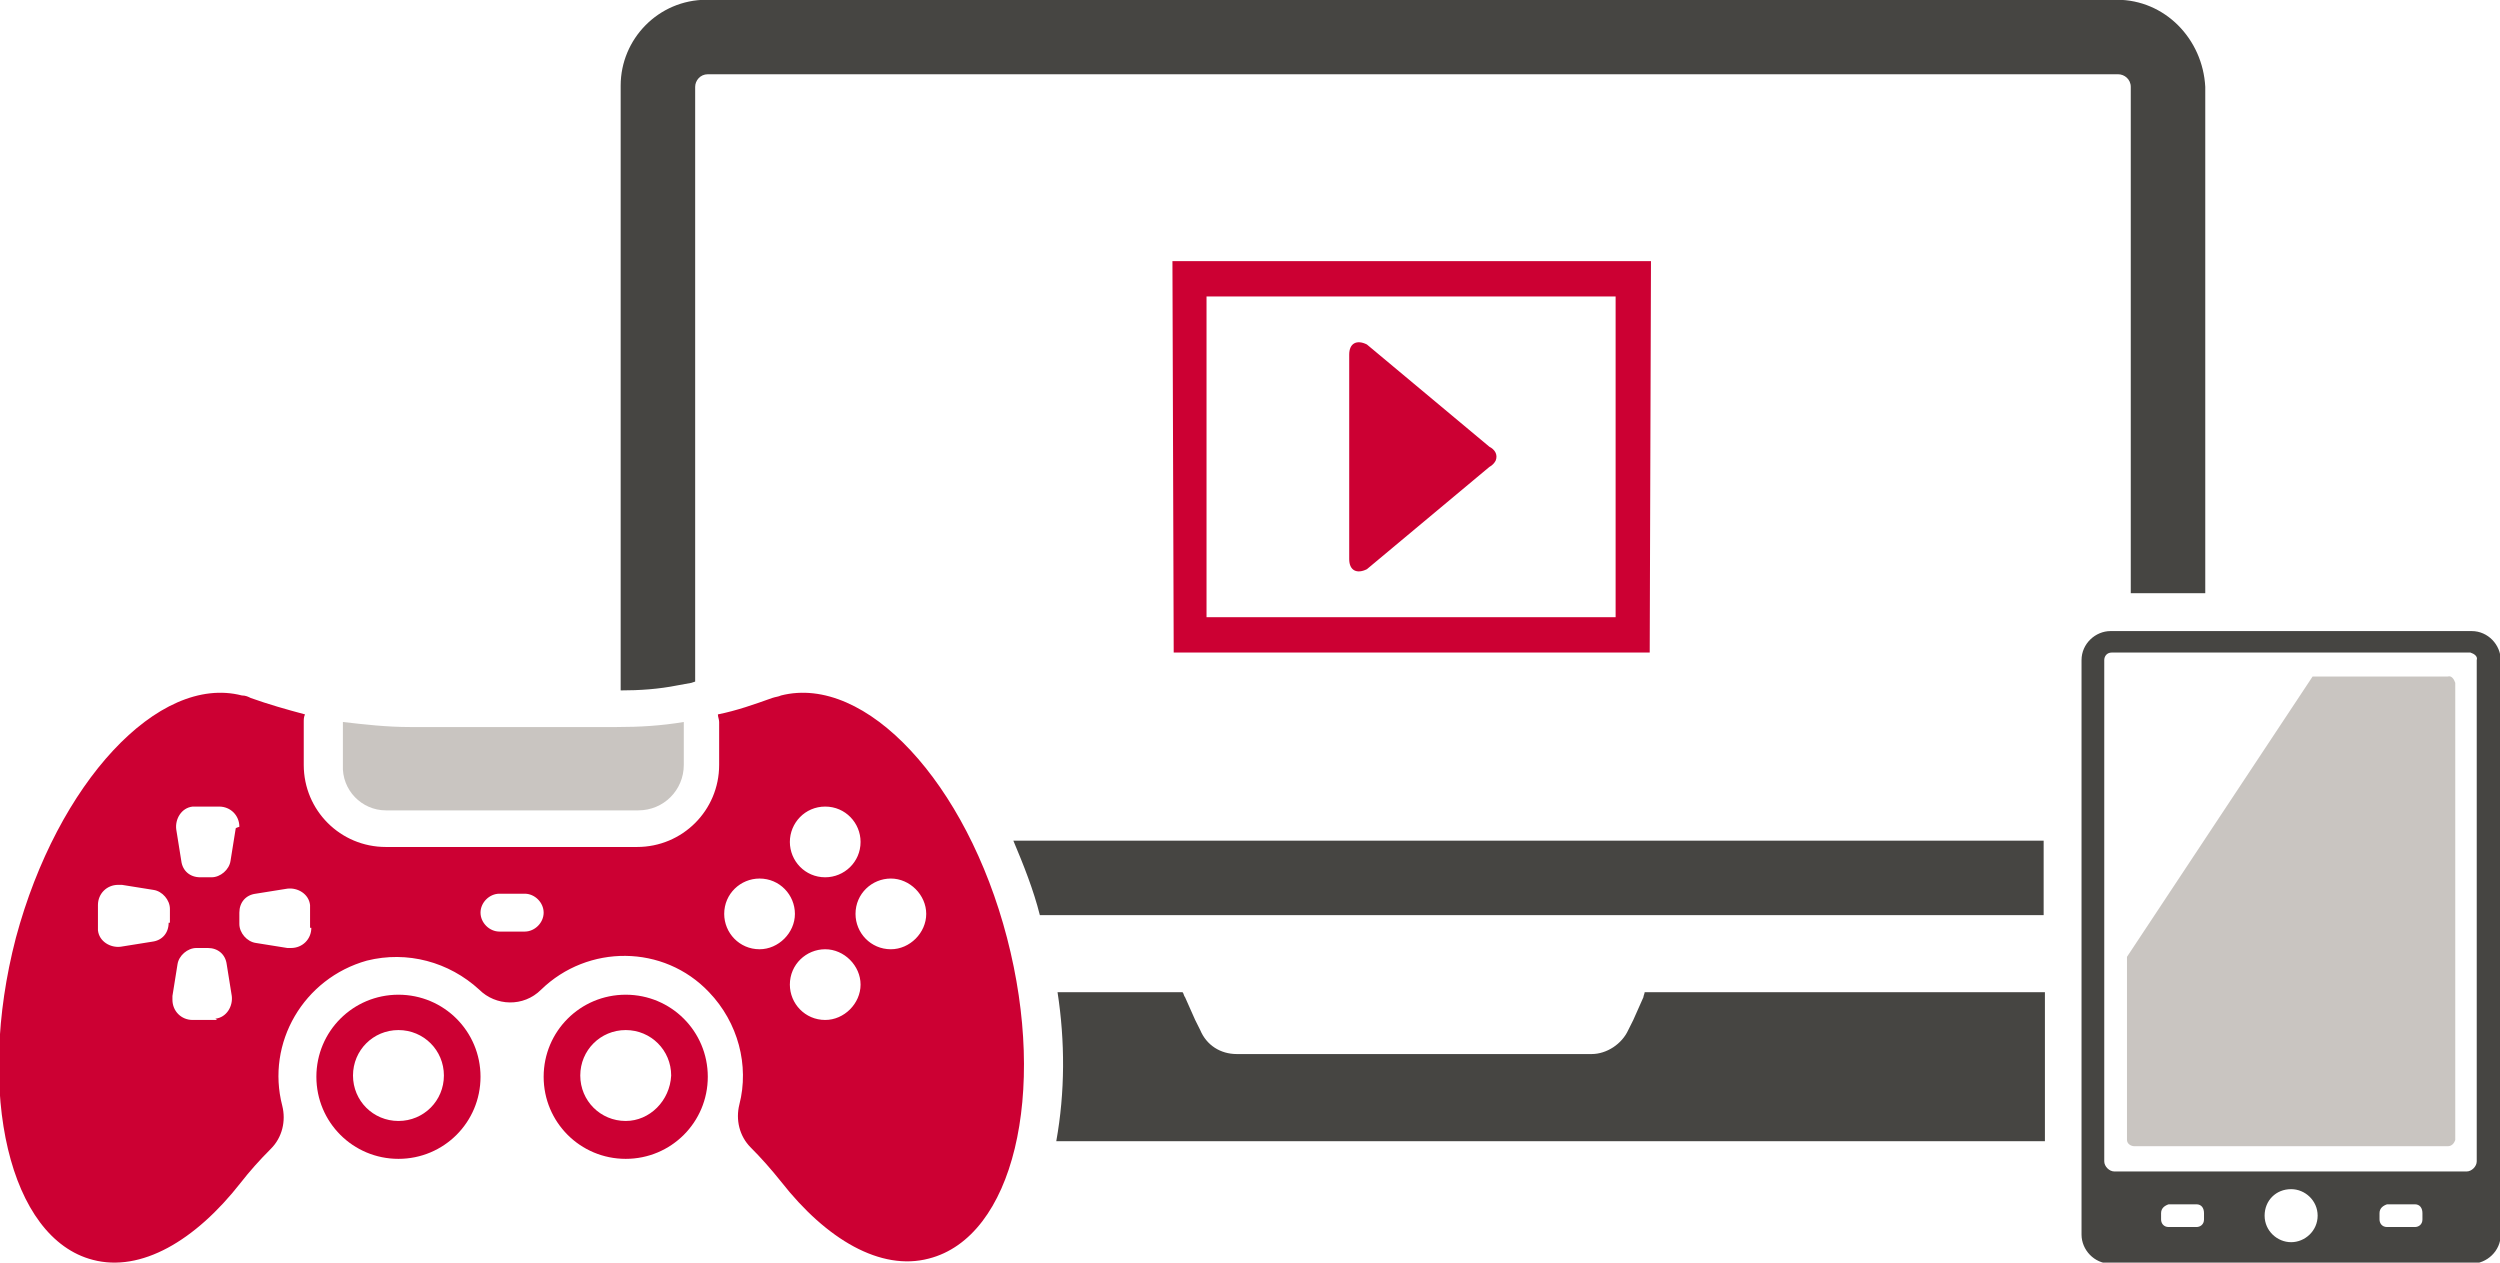 <svg enable-background="new 0 0 198 100" height="100" viewBox="0 0 198 100" width="198" xmlns="http://www.w3.org/2000/svg"><g transform="translate(-289.443 -454.319)"><path d="m320 518.5h20c2 0 3.6-1.6 3.6-3.6v-3.4c-1.8.3-3.5.4-5.3.4h-16.4c-1.8 0-3.6-.2-5.3-.4v3.4c-.1 2 1.5 3.6 3.4 3.6z" fill="#c9c5c1"/><g fill="#c03"><path d="m321 543.1c-2 0-3.6-1.6-3.6-3.6s1.6-3.6 3.6-3.6 3.6 1.6 3.6 3.6-1.6 3.6-3.6 3.6zm0-10c-3.6 0-6.5 2.9-6.5 6.5s2.9 6.5 6.5 6.5 6.5-2.9 6.5-6.5-2.9-6.5-6.5-6.5z"/><path d="m339 543.1c-2 0-3.6-1.6-3.6-3.6s1.6-3.6 3.6-3.6 3.6 1.6 3.6 3.6c-.1 2-1.7 3.6-3.6 3.6zm0-10c-3.6 0-6.5 2.9-6.5 6.5s2.9 6.5 6.5 6.5 6.5-2.9 6.5-6.5-2.9-6.5-6.5-6.5z"/><path d="m360 529.5c-1.6 0-2.8-1.3-2.8-2.8 0-1.6 1.3-2.8 2.8-2.8s2.8 1.3 2.8 2.8-1.3 2.8-2.8 2.8zm-5.2 5.6c-1.6 0-2.8-1.3-2.8-2.8 0-1.6 1.3-2.8 2.8-2.8s2.8 1.3 2.8 2.8-1.3 2.8-2.8 2.8zm-5.2-5.6c-1.6 0-2.8-1.3-2.8-2.8 0-1.6 1.3-2.8 2.8-2.8 1.6 0 2.8 1.3 2.8 2.8s-1.3 2.8-2.8 2.8zm5.2-11.3c1.6 0 2.8 1.3 2.8 2.8 0 1.6-1.3 2.8-2.8 2.8-1.6 0-2.8-1.3-2.8-2.8s1.2-2.8 2.8-2.8zm-23.8 9.9h-2c-.8 0-1.5-.7-1.5-1.5s.7-1.5 1.5-1.5h2c.8 0 1.5.7 1.5 1.5s-.7 1.5-1.5 1.5zm-16.9-.3c0 .9-.7 1.6-1.6 1.6-.1 0-.2 0-.3 0l-2.5-.4c-.7-.1-1.3-.8-1.3-1.5v-.9c0-.8.5-1.4 1.3-1.5l2.5-.4c.8-.1 1.7.4 1.8 1.3v.3 1.5zm-6-7.8-.4 2.5c-.1.7-.8 1.3-1.5 1.3h-.9c-.8 0-1.4-.5-1.5-1.3l-.4-2.5c-.1-.8.4-1.7 1.3-1.8h.3 1.8c.9 0 1.6.7 1.6 1.6-.3.1-.3.1-.3.2zm-1.6 15.1h-1.8c-.9 0-1.6-.7-1.6-1.6 0-.1 0-.2 0-.3l.4-2.5c.1-.7.8-1.3 1.5-1.3h.9c.8 0 1.4.5 1.5 1.3l.4 2.5c.1.8-.4 1.7-1.3 1.8.2.1.1.1 0 .1zm-3.7-7.7c0 .8-.5 1.4-1.3 1.5l-2.5.4c-.8.1-1.7-.4-1.8-1.3 0-.1 0-.2 0-.3v-1.7c0-.9.7-1.6 1.6-1.6h.3l2.5.4c.7.1 1.3.8 1.3 1.5v1.1zm66.4 1.2c-3.2-12.3-11.2-20.9-17.9-19.2-.2.1-.4.1-.7.2-1.4.5-2.8 1-4.3 1.3 0 .2.1.4.1.6v3.4c0 3.6-2.9 6.5-6.5 6.5h-19.9c-3.6 0-6.5-2.9-6.5-6.5v-3.4c0-.2 0-.4.1-.6-1.5-.4-2.9-.8-4.3-1.3-.2-.1-.4-.2-.7-.2-6.6-1.7-14.6 6.9-17.9 19.2-3.2 12.3-.5 23.8 6.1 25.5 3.8 1 8.1-1.5 11.7-6.1.7-.9 1.5-1.8 2.4-2.7s1.2-2.2.9-3.4c-1.3-5 1.7-10.1 6.7-11.5 3.2-.8 6.5.1 8.9 2.3 1.3 1.3 3.5 1.4 4.9 0 3.7-3.6 9.7-3.6 13.3.2 2.3 2.4 3.2 5.8 2.4 8.9-.3 1.2 0 2.5.9 3.4.8.8 1.6 1.7 2.4 2.7 3.6 4.6 7.9 7.1 11.7 6.1 6.7-1.7 9.4-13.1 6.2-25.4z"/></g><path d="m485.6 506.6v39.7c0 .4-.4.8-.8.8h-27.9c-.4 0-.8-.4-.8-.8v-39.7c0-.3.2-.6.6-.6h28.4c.3.1.6.3.5.6zm-4.3 44.3c0 .4-.3.6-.6.6h-2.2c-.4 0-.6-.3-.6-.6v-.5c0-.4.3-.6.6-.7h2.2c.4 0 .6.3.6.7zm-10.4 1.8c-1.1 0-2.1-.9-2.1-2.1s.9-2.1 2.1-2.1c1.1 0 2.1.9 2.1 2.1s-1 2.1-2.1 2.1zm-6.9-1.8c0 .4-.3.6-.6.6h-2.2c-.4 0-.6-.3-.6-.6v-.5c0-.4.3-.6.6-.7h2.2c.4 0 .6.3.6.7zm-7.4-46.6c-1.2 0-2.3 1-2.3 2.3v45.5c0 1.2 1 2.3 2.3 2.3h28.6c1.2 0 2.3-1 2.3-2.3v-45.5c0-1.2-1-2.3-2.3-2.3z" fill="#464542"/><path d="m483.3 507.9h-10.7l-14.7 22.2v14.5c0 .3.3.5.6.5h24.8c.3 0 .5-.2.6-.5v-36.2c-.1-.3-.3-.6-.6-.5z" fill="#c9c5c1"/><path d="m382.3 475 .1 31h37.7l.1-31zm35.2 28.2h-32.5v-25.4h32.4v25.4zm-19.8-3.8c-.8.4-1.4.1-1.4-.8v-6.5c0-.9 0-2.3 0-3.2v-6.5c0-.9.6-1.2 1.4-.8l9.7 8.1c.4.2.7.6.5 1.1-.1.2-.3.4-.5.5z" fill="#c03"/><g fill="#464542"><path d="m419.7 532.9c0 .1-.1.3-.1.4l-.8 1.8-.4.8c-.5 1.1-1.7 1.9-2.9 1.9h-28.1c-1.3 0-2.4-.7-2.9-1.9l-.4-.8-.8-1.8c-.1-.1-.1-.3-.2-.4h-9.9c.6 3.9.6 7.9-.1 11.8h78.3v-11.8z"/><path d="m369.7 520.9c.8 1.9 1.6 3.9 2.1 5.9h79.5v-5.9z"/><path d="m457.1 454.3h-111.7c-3.8 0-6.8 3.1-6.8 6.8v47.9c1.5 0 3-.1 4.5-.4l1.1-.2.3-.1v-47.1c0-.5.4-1 1-1h111.7c.5 0 1 .4 1 1v40.1h5.9v-40.1c-.2-3.8-3.2-6.9-7-6.9z"/></g></g></svg>